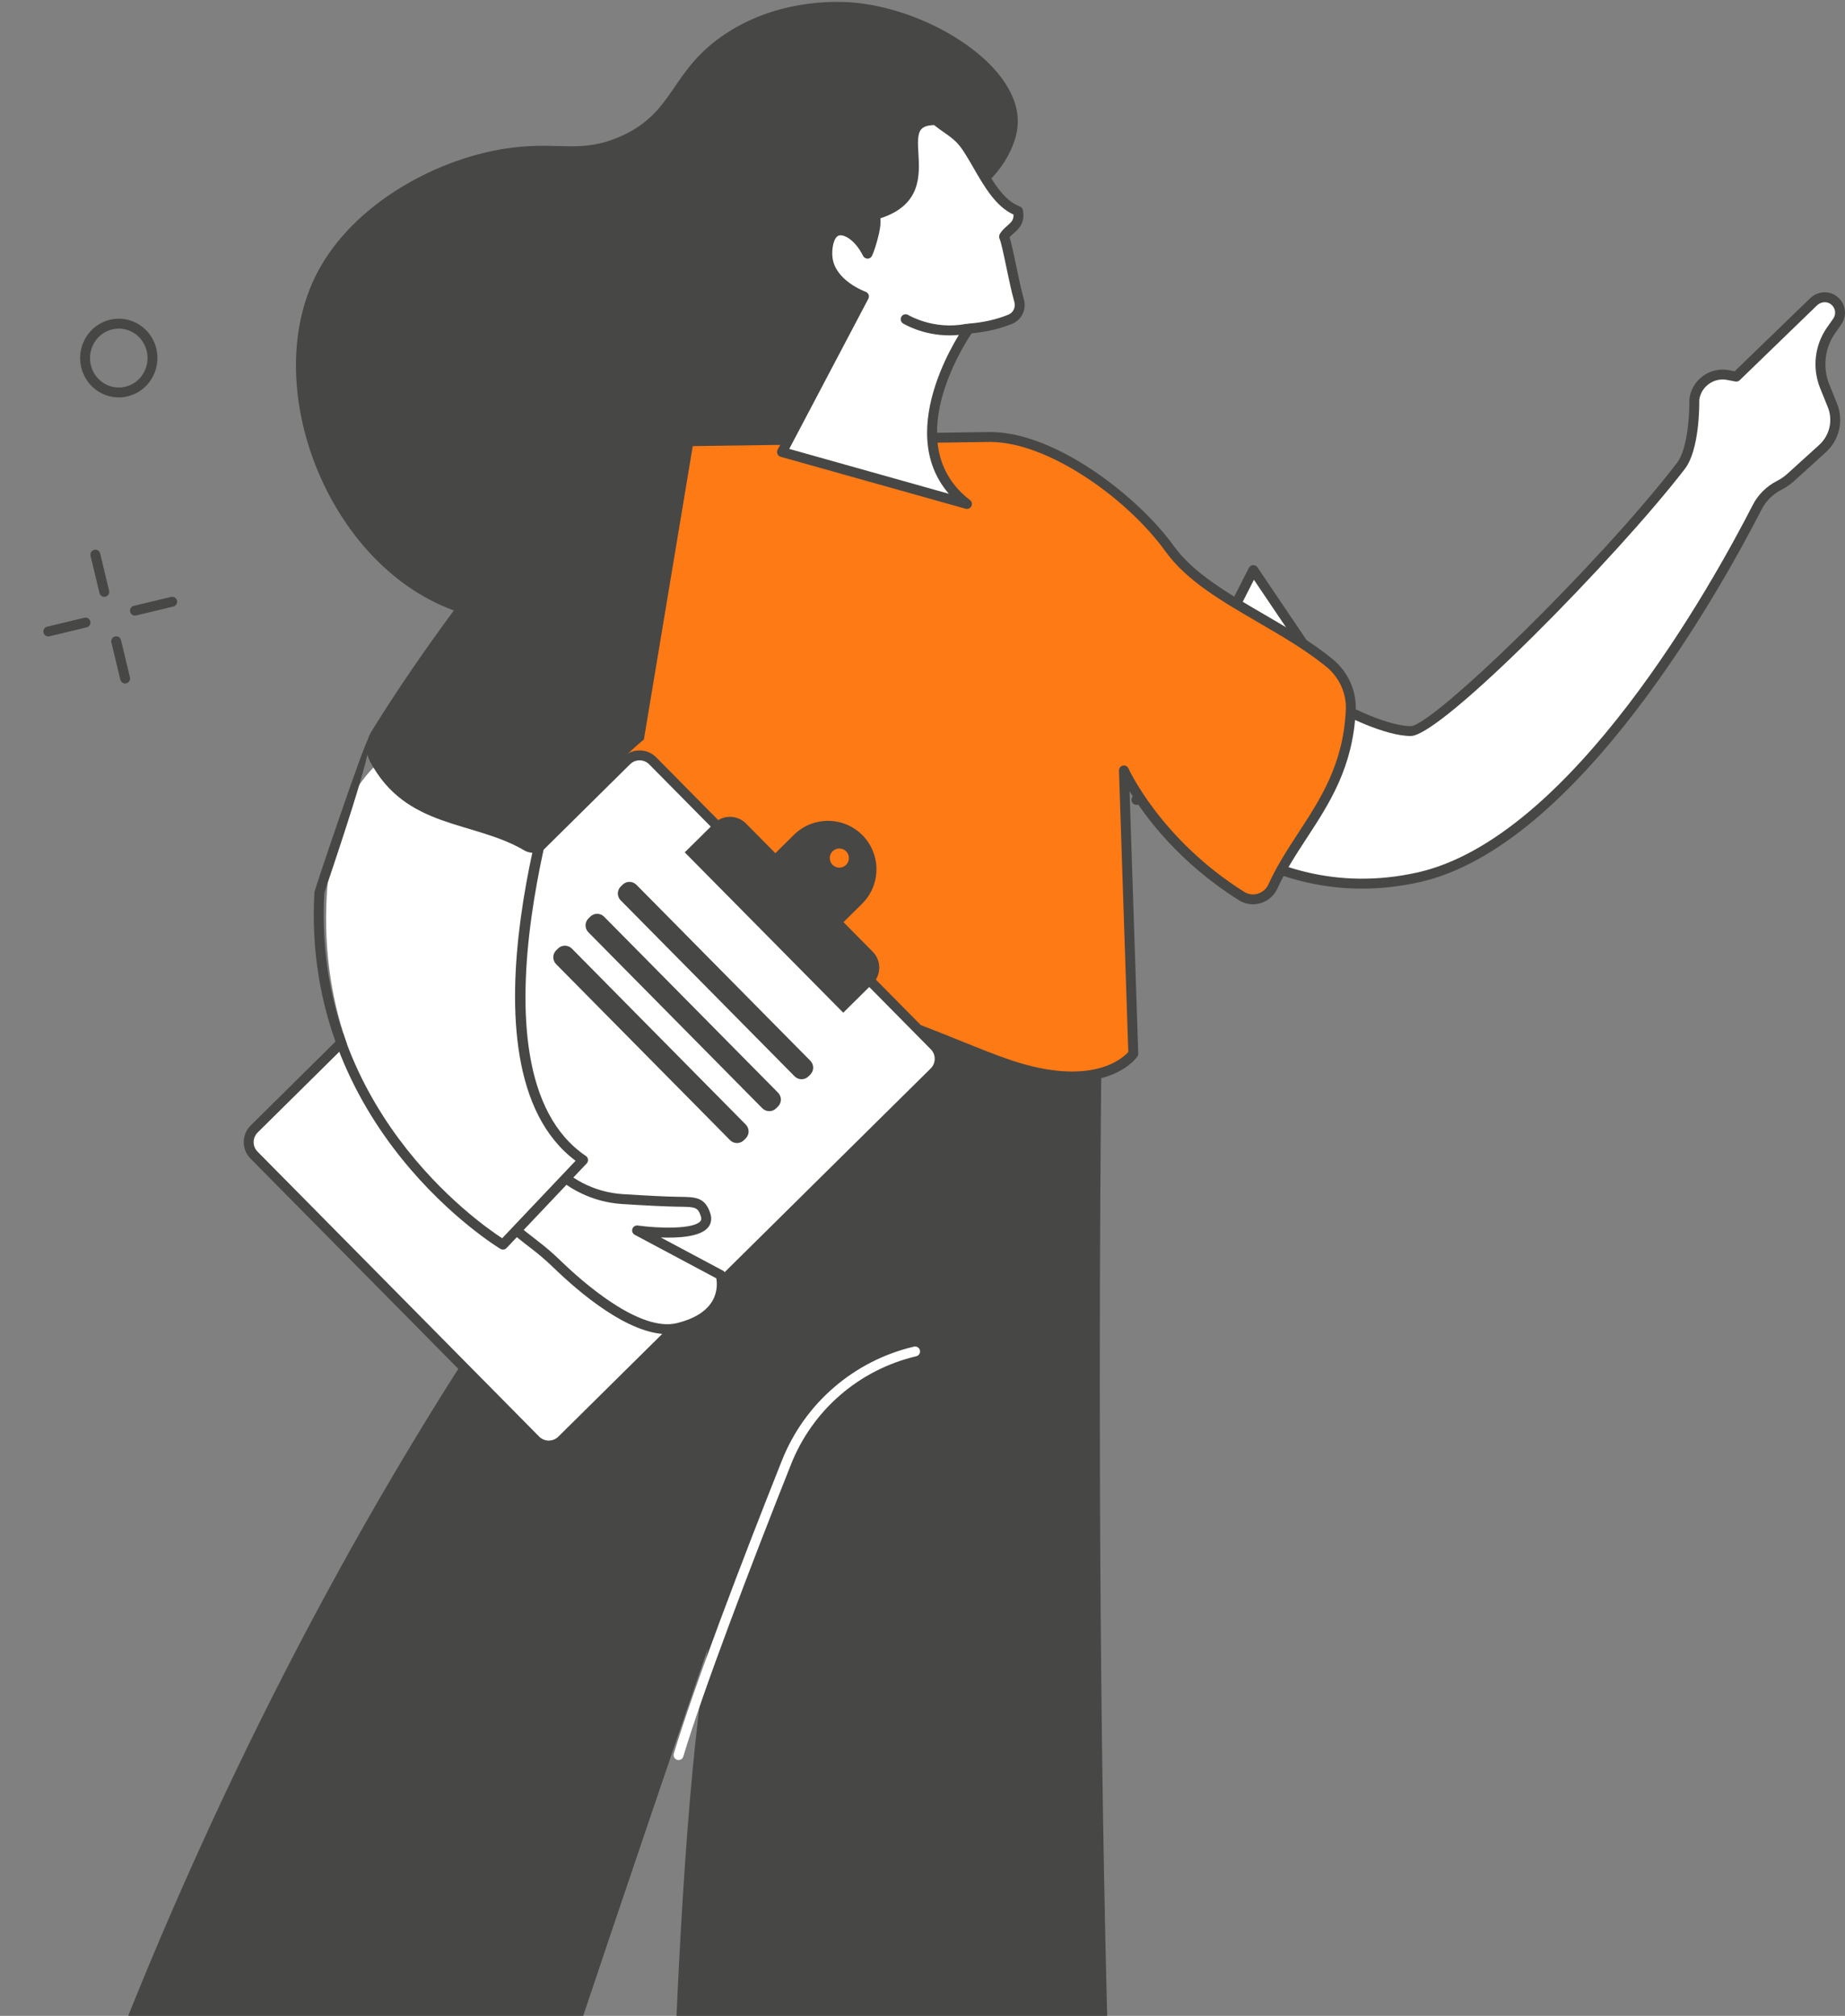 <?xml version="1.0" encoding="UTF-8"?> <svg xmlns="http://www.w3.org/2000/svg" width="195" height="213" viewBox="0 0 195 213" fill="none"><rect x="0" y="0" width="195" height="213" fill="#808080" stroke="none"/><path d="M132.469 60.232L120.113 84.517L149.04 84.774L132.469 60.232Z" fill="white"></path><path d="M120.958 84.002L148.046 84.243L132.528 61.262L120.958 84.002ZM149.036 85.298C149.034 85.298 149.033 85.298 149.031 85.298L120.104 85.04C119.923 85.038 119.756 84.943 119.662 84.787C119.568 84.633 119.561 84.442 119.642 84.281L131.998 59.996C132.083 59.831 132.248 59.722 132.433 59.712C132.617 59.708 132.795 59.788 132.898 59.942L149.47 84.484C149.578 84.645 149.589 84.853 149.497 85.023C149.406 85.194 149.228 85.298 149.036 85.298Z" fill="#474745"></path><path d="M11.022 63.062C10.786 63.062 10.571 62.901 10.513 62.66L9.569 58.729C9.502 58.447 9.675 58.166 9.956 58.097C10.235 58.031 10.52 58.204 10.587 58.485L11.531 62.416C11.598 62.698 11.425 62.979 11.144 63.048C11.103 63.057 11.062 63.062 11.022 63.062Z" fill="#474745"></path><path d="M13.225 72.216C12.989 72.216 12.774 72.055 12.717 71.814L11.772 67.883C11.705 67.602 11.878 67.32 12.159 67.252C12.44 67.185 12.723 67.358 12.79 67.639L13.734 71.571C13.802 71.852 13.629 72.133 13.348 72.202C13.307 72.212 13.266 72.216 13.225 72.216Z" fill="#474745"></path><path d="M5.105 67.248C4.869 67.248 4.654 67.087 4.597 66.848C4.529 66.567 4.702 66.285 4.983 66.217L8.915 65.273C9.195 65.207 9.478 65.379 9.545 65.661C9.613 65.94 9.44 66.224 9.159 66.29L5.227 67.234C5.187 67.243 5.145 67.248 5.105 67.248Z" fill="#474745"></path><path d="M14.265 65.047C14.029 65.047 13.815 64.886 13.757 64.647C13.689 64.366 13.863 64.084 14.143 64.016L18.075 63.072C18.355 63.006 18.639 63.178 18.706 63.457C18.773 63.739 18.6 64.023 18.319 64.089L14.388 65.033C14.347 65.042 14.305 65.047 14.265 65.047Z" fill="#474745"></path><path d="M12.553 34.72C12.138 34.72 11.724 34.807 11.333 34.985C9.794 35.675 9.095 37.518 9.773 39.091C10.104 39.857 10.709 40.446 11.475 40.744C12.223 41.035 13.04 41.014 13.776 40.685C15.314 39.992 16.014 38.15 15.335 36.577C15.004 35.81 14.399 35.221 13.633 34.923C13.283 34.788 12.918 34.72 12.553 34.72ZM12.556 41.993C12.063 41.993 11.569 41.903 11.096 41.719C10.067 41.319 9.256 40.531 8.813 39.505C7.909 37.409 8.847 34.954 10.905 34.029C11.897 33.585 13.002 33.556 14.012 33.949C15.042 34.349 15.853 35.136 16.296 36.163C17.2 38.258 16.261 40.714 14.204 41.638C13.676 41.875 13.116 41.993 12.556 41.993Z" fill="#474745"></path><path d="M90.627 0.311C89.486 0.186 82.79 -0.441 76.726 3.54C70.83 7.412 71.379 11.802 65.712 14.354C61.471 16.267 59.283 14.969 54.17 15.596C46.557 16.525 37.29 21.402 33.44 28.988C27.418 40.848 34.573 59.458 47.757 64.425C56.302 67.644 70.542 63.159 72.207 62.395C76.189 60.567 76.335 58.481 84.218 48.204C92.374 37.569 94.276 30.111 94.38 25.561C94.395 24.901 94.369 22.5 95.851 21.502C97.115 20.65 98.43 21.481 100.075 21.386C103.585 21.18 107.267 16.84 107.552 13.28C108.044 7.147 98.636 1.182 90.627 0.311Z" fill="#474745"></path><path d="M116.46 107.568C116.46 107.568 114.855 221.48 120.274 272.831C121.157 281.199 114.331 288.375 105.929 287.912C103.301 287.768 100.25 287.19 96.719 286.001C88.804 283.335 82.579 282.848 78.154 283.103C73.816 283.354 70.181 279.853 70.192 275.506C70.251 253.405 70.806 197.603 74.818 174.175C74.818 174.175 57.811 223.481 43.872 267.026C42.219 272.19 37.294 275.56 31.881 275.286C25.764 274.971 17.243 273.363 7.922 268.105C1.588 264.531 -1.405 257.021 0.635 250.041C8.188 224.205 31.279 157.296 81 101.203L116.46 107.568Z" fill="#474745"></path><path d="M71.718 185.974C71.669 185.974 71.619 185.967 71.569 185.952C71.292 185.87 71.135 185.579 71.217 185.302C73.242 178.518 78.451 164.837 82.65 154.3C85.055 148.264 90.269 143.775 96.599 142.289C96.88 142.225 97.162 142.396 97.228 142.679C97.293 142.961 97.119 143.242 96.838 143.309C90.841 144.714 85.9 148.969 83.622 154.686C79.431 165.204 74.235 178.849 72.22 185.6C72.152 185.827 71.944 185.974 71.718 185.974Z" fill="white"></path><path d="M194.18 33.983C194.743 33.186 194.492 32.058 193.596 31.587C192.962 31.256 192.179 31.408 191.666 31.907L183.515 39.797L182.647 39.632C180.937 39.305 179.305 40.483 179.078 42.21C179.078 42.21 179.184 47.255 177.663 49.23C169.825 59.406 151.88 77.247 149.111 77.247C146.138 77.247 141.184 74.472 141.184 74.472L118.789 78.834C118.789 78.834 130.284 97.066 149.904 92.707C166.431 89.033 181.408 62.024 185.722 53.594C186.238 52.586 187.073 51.785 188.083 51.269C188.504 51.051 188.901 50.779 189.265 50.451L192.629 47.399C193.901 46.248 194.317 44.424 193.674 42.832L192.868 40.838C192.068 38.861 192.328 36.611 193.558 34.866L194.18 33.983Z" fill="white"></path><path d="M119.668 79.192C121.94 82.352 132.849 95.957 149.786 92.194C166.11 88.568 181.058 61.55 185.252 53.356C185.81 52.266 186.704 51.384 187.84 50.802C188.228 50.603 188.587 50.352 188.909 50.062L192.275 47.01C193.379 46.01 193.746 44.408 193.185 43.027L192.379 41.033C191.508 38.881 191.787 36.461 193.126 34.564L193.75 33.679C193.933 33.419 193.996 33.09 193.923 32.778C193.845 32.461 193.642 32.203 193.348 32.05C192.937 31.832 192.39 31.927 192.026 32.282L183.873 40.172C183.75 40.291 183.58 40.343 183.412 40.312L182.544 40.144C181.858 40.014 181.172 40.165 180.609 40.574C180.053 40.974 179.696 41.565 179.599 42.239C179.606 42.774 179.63 47.528 178.073 49.548C170.888 58.874 152.358 77.769 149.107 77.769C146.314 77.769 142.012 75.521 141.093 75.022L119.668 79.192ZM143.951 93.895C127.869 93.895 118.447 79.278 118.342 79.112C118.25 78.965 118.236 78.783 118.305 78.625C118.373 78.466 118.516 78.35 118.685 78.32L141.079 73.958C141.2 73.934 141.326 73.956 141.435 74.015C141.483 74.043 146.306 76.723 149.107 76.723C151.359 76.723 168.839 59.821 177.245 48.91C178.4 47.41 178.58 43.571 178.551 42.221C178.551 42.192 178.554 42.166 178.556 42.14C178.684 41.161 179.194 40.305 179.996 39.725C180.796 39.148 181.773 38.93 182.74 39.117L183.341 39.231L191.298 31.529C191.995 30.855 193.015 30.695 193.836 31.123C194.391 31.416 194.794 31.929 194.94 32.535C195.085 33.138 194.964 33.776 194.604 34.285L193.982 35.167C192.849 36.773 192.613 38.819 193.348 40.643L194.155 42.635C194.879 44.423 194.406 46.492 192.977 47.786L189.611 50.837C189.221 51.19 188.786 51.492 188.315 51.734C187.378 52.214 186.64 52.94 186.184 53.832C181.938 62.129 166.781 89.489 150.013 93.216C147.901 93.684 145.878 93.895 143.951 93.895Z" fill="#474745"></path><path d="M123.609 57.967C119.732 52.584 111.112 46.063 104.48 46.176L71.757 46.638C68.395 46.685 65.683 49.405 65.644 52.766L65.384 75.395L61.629 111.028C78.796 98.239 96.69 109.178 106.7 112.525C116.71 115.872 119.78 111.335 119.78 111.335L118.789 81.41C118.789 81.41 122.155 88.981 131.224 94.684C132.405 95.426 133.964 94.927 134.54 93.657C137.238 87.706 142.389 83.652 142.766 75.004C142.849 73.096 142.004 71.27 140.525 70.059C135.142 65.645 127.208 62.96 123.609 57.967Z" fill="#FE7A15"></path><path d="M79.577 104.475C87.904 104.475 95.631 107.597 101.583 110.003C103.492 110.774 105.296 111.502 106.866 112.027C115.387 114.877 118.667 111.817 119.251 111.157L118.266 81.425C118.258 81.174 118.428 80.954 118.671 80.898C118.916 80.843 119.165 80.966 119.266 81.196C119.3 81.269 122.687 88.696 131.502 94.238C131.933 94.51 132.443 94.579 132.933 94.432C133.434 94.281 133.846 93.919 134.063 93.438C134.948 91.487 136.108 89.711 137.23 87.993C139.572 84.408 141.994 80.699 142.243 74.98C142.318 73.265 141.552 71.574 140.193 70.462C138.077 68.726 135.513 67.236 133.033 65.793C129.114 63.515 125.412 61.363 123.184 58.271C119.132 52.647 110.754 46.696 104.647 46.696C104.594 46.696 104.542 46.698 104.489 46.698L71.764 47.159C68.662 47.204 66.202 49.669 66.167 52.772L65.907 75.401L62.271 109.92C68.07 105.899 73.96 104.475 79.577 104.475ZM113.379 114.284C111.553 114.284 109.297 113.943 106.534 113.021C104.934 112.484 103.116 111.75 101.191 110.972C90.625 106.703 76.155 100.858 61.941 111.445C61.774 111.568 61.55 111.583 61.37 111.481C61.189 111.377 61.086 111.178 61.108 110.97L64.864 75.339L65.12 52.76C65.163 49.084 68.074 46.166 71.75 46.114L104.473 45.653C104.532 45.65 104.591 45.65 104.651 45.65C111.653 45.65 120.382 52.592 124.033 57.659C126.13 60.57 129.739 62.668 133.559 64.889C136.074 66.351 138.675 67.865 140.856 69.653C142.468 70.973 143.377 72.981 143.288 75.027C143.026 81.032 140.525 84.862 138.106 88.566C136.955 90.328 135.868 91.991 135.016 93.871C134.674 94.626 134.025 95.196 133.234 95.432C132.46 95.666 131.626 95.553 130.945 95.125C124.58 91.123 121.006 86.264 119.385 83.601L120.302 111.318C120.306 111.426 120.275 111.535 120.213 111.627C120.115 111.772 118.338 114.284 113.379 114.284Z" fill="#474745"></path><path d="M98.752 110.51L68.987 80.4C68.23 79.634 66.994 79.627 66.227 80.384L26.865 119.295C26.098 120.054 26.091 121.289 26.849 122.055L56.614 152.166C57.371 152.932 58.607 152.939 59.374 152.182L98.736 113.271C99.503 112.512 99.51 111.277 98.752 110.51Z" fill="white"></path><path d="M67.598 80.34C67.219 80.34 66.863 80.486 66.593 80.753L27.231 119.665C26.671 120.218 26.666 121.124 27.219 121.685L56.984 151.795C57.252 152.067 57.611 152.216 57.992 152.218C58.388 152.209 58.734 152.074 59.005 151.807L98.367 112.895C98.639 112.626 98.789 112.268 98.791 111.888C98.793 111.505 98.647 111.145 98.379 110.873L68.614 80.763C68.346 80.493 67.987 80.342 67.606 80.34C67.603 80.34 67.601 80.34 67.598 80.34ZM58.001 153.264C57.996 153.264 57.991 153.264 57.986 153.264C57.325 153.261 56.705 152.999 56.24 152.53L26.475 122.42C25.516 121.451 25.525 119.88 26.496 118.92L65.858 80.008C66.328 79.545 66.961 79.28 67.612 79.294C68.273 79.296 68.893 79.559 69.358 80.027L99.122 110.137C99.587 110.608 99.841 111.23 99.838 111.892C99.834 112.555 99.572 113.174 99.102 113.638L59.74 152.549C59.274 153.011 58.657 153.264 58.001 153.264Z" fill="#474745"></path><path d="M92.242 100.568L78.846 87.017C77.919 86.081 76.409 86.071 75.472 86.998L72.371 90.064L89.122 107.006L92.222 103.941C93.16 103.016 93.168 101.505 92.242 100.568Z" fill="#474745"></path><path d="M87.991 91.379C87.598 90.981 87.602 90.34 87.999 89.948C88.397 89.555 89.037 89.56 89.43 89.957C89.823 90.355 89.819 90.996 89.422 91.388C89.024 91.781 88.384 91.776 87.991 91.379ZM91.153 88.254C89.164 86.244 85.922 86.225 83.911 88.212L80.269 91.812L87.469 99.097L91.111 95.497C93.122 93.507 93.141 90.265 91.153 88.254Z" fill="#474745"></path><path d="M83.984 113.731L65.599 95.132C65.198 94.728 65.202 94.073 65.607 93.673L65.803 93.479C66.208 93.079 66.862 93.084 67.263 93.489L85.648 112.087C86.048 112.491 86.045 113.144 85.639 113.546L85.444 113.74C85.038 114.14 84.385 114.135 83.984 113.731Z" fill="#474745"></path><path d="M80.57 117.105L62.185 98.506C61.784 98.1 61.788 97.447 62.193 97.047L62.389 96.853C62.794 96.453 63.448 96.456 63.848 96.862L82.233 115.458C82.634 115.865 82.63 116.518 82.225 116.918L82.029 117.112C81.624 117.514 80.97 117.509 80.57 117.105Z" fill="#474745"></path><path d="M77.16 120.472L58.775 101.874C58.374 101.469 58.378 100.817 58.783 100.414L58.979 100.223C59.384 99.821 60.038 99.826 60.438 100.23L78.823 118.828C79.224 119.233 79.22 119.888 78.815 120.288L78.62 120.482C78.214 120.881 77.561 120.879 77.16 120.472Z" fill="#474745"></path><path d="M56.437 124.484C56.892 123.847 57.346 123.213 57.802 122.577C59.761 125.013 62.667 126.506 65.799 126.702C67.882 126.832 70.194 126.96 71.547 126.981C73.398 127.01 74.102 126.936 74.573 128.365C75.487 131.142 67.333 130.014 67.333 130.014L76.162 134.723C76.162 134.723 77.439 138.872 71.694 140.312C67.621 141.334 61.855 136.466 58.841 133.545C58.085 132.814 57.284 132.128 56.447 131.492C55.639 130.875 54.497 129.973 53.16 128.824C54.186 127.336 55.397 125.934 56.437 124.484Z" fill="white"></path><path d="M53.862 128.732C55.079 129.765 56.099 130.567 56.764 131.073C57.632 131.733 58.453 132.438 59.205 133.169C61.604 135.494 67.609 140.792 71.566 139.801C73.427 139.335 74.689 138.533 75.316 137.422C75.87 136.438 75.78 135.473 75.706 135.071L67.087 130.473C66.863 130.354 66.757 130.092 66.835 129.85C66.913 129.609 67.157 129.46 67.404 129.493C69.729 129.815 73.317 129.884 74.025 129.037C74.102 128.942 74.169 128.81 74.076 128.526C73.76 127.568 73.531 127.528 71.835 127.506L71.539 127.502C70.388 127.485 68.446 127.391 65.766 127.223C62.719 127.031 59.867 125.657 57.838 123.422L56.862 124.784C56.383 125.453 55.861 126.12 55.356 126.766C54.855 127.407 54.339 128.067 53.862 128.732ZM70.544 140.97C66.412 140.97 61.313 136.667 58.476 133.919C57.755 133.219 56.965 132.54 56.13 131.906C55.39 131.341 54.215 130.418 52.819 129.219C52.616 129.044 52.578 128.744 52.729 128.524C53.297 127.7 53.925 126.899 54.532 126.123C55.03 125.487 55.545 124.827 56.012 124.176L57.377 122.27C57.472 122.137 57.624 122.057 57.787 122.052C57.94 122.047 58.107 122.121 58.209 122.248C60.069 124.559 62.848 125.99 65.831 126.177C68.458 126.343 70.437 126.44 71.555 126.456L71.849 126.461C73.507 126.482 74.508 126.494 75.07 128.2C75.307 128.921 75.069 129.418 74.829 129.706C74.008 130.69 71.717 130.827 69.84 130.756L76.408 134.259C76.53 134.323 76.621 134.434 76.662 134.567C76.683 134.635 77.168 136.265 76.228 137.935C75.454 139.307 73.971 140.277 71.82 140.816C71.409 140.92 70.981 140.97 70.544 140.97Z" fill="#474745"></path><path d="M98.921 12.69C99.972 13.558 100.58 13.804 101.434 14.63C103.169 16.309 104.682 21.269 107.602 22.293C107.913 23.913 106.619 24.1 106.127 25.004C106.49 25.801 107.089 29.512 107.724 31.783C107.946 32.58 107.542 33.422 106.776 33.734C105.487 34.254 104.036 34.595 102.409 34.716C102.409 34.716 93.735 46.734 102.206 53.25L82.66 47.76L91.321 31.321C91.073 31.232 87.823 29.985 87.48 27.298C87.353 26.309 87.569 24.739 88.459 24.403C89.327 24.076 90.781 24.949 91.698 26.808C91.9 26.366 92.075 25.799 92.255 25.143C92.501 24.247 92.684 23.223 92.428 22.705C100.535 20.507 93.247 12.631 98.921 12.69Z" fill="white"></path><path d="M83.416 47.434L100.284 52.174C94.295 45.243 101.893 34.526 101.977 34.41C102.068 34.285 102.209 34.207 102.363 34.195C103.881 34.084 105.296 33.767 106.572 33.251C107.089 33.041 107.364 32.471 107.212 31.927C106.906 30.832 106.608 29.408 106.345 28.152C106.082 26.891 105.809 25.588 105.643 25.224C105.575 25.075 105.581 24.902 105.659 24.758C105.867 24.372 106.174 24.105 106.444 23.868C106.873 23.492 107.153 23.248 107.116 22.667C105.247 21.839 103.984 19.642 102.862 17.69C102.235 16.6 101.642 15.569 101.062 15.008C100.61 14.57 100.23 14.305 99.79 14C99.481 13.785 99.136 13.544 98.728 13.217C98.083 13.232 97.646 13.366 97.395 13.631C96.947 14.1 97.002 15.076 97.068 16.209C97.202 18.527 97.383 21.671 93.049 23.066C93.108 23.613 93.009 24.346 92.751 25.285C92.594 25.858 92.402 26.51 92.165 27.028C92.081 27.21 91.899 27.331 91.697 27.333C91.512 27.322 91.309 27.222 91.221 27.043C90.385 25.349 89.162 24.698 88.634 24.895C88.119 25.089 87.87 26.29 87.99 27.234C88.298 29.64 91.362 30.784 91.493 30.832C91.635 30.886 91.747 30.995 91.802 31.137C91.856 31.276 91.846 31.435 91.776 31.567L83.416 47.434ZM102.198 53.777C102.151 53.777 102.103 53.77 102.056 53.756L82.51 48.266C82.358 48.221 82.234 48.112 82.171 47.968C82.109 47.824 82.116 47.658 82.189 47.519L90.585 31.584C89.5 31.075 87.257 29.748 86.952 27.366C86.808 26.233 87.038 24.379 88.266 23.916C89.285 23.532 90.595 24.237 91.573 25.6C91.633 25.399 91.69 25.2 91.743 25.008C92.15 23.523 92.005 23.05 91.951 22.941C91.881 22.799 91.878 22.636 91.942 22.494C92.007 22.35 92.131 22.243 92.283 22.203C96.303 21.113 96.161 18.65 96.023 16.269C95.947 14.951 95.876 13.707 96.638 12.908C97.123 12.401 97.855 12.158 98.918 12.169C99.038 12.172 99.154 12.212 99.246 12.29C99.686 12.652 100.043 12.9 100.388 13.142C100.845 13.459 101.277 13.759 101.789 14.256C102.475 14.92 103.103 16.013 103.768 17.17C104.859 19.067 106.096 21.214 107.767 21.801C107.942 21.863 108.072 22.014 108.108 22.196C108.372 23.57 107.656 24.197 107.134 24.656C106.974 24.796 106.821 24.93 106.703 25.075C106.879 25.614 107.082 26.562 107.369 27.937C107.629 29.178 107.923 30.583 108.219 31.645C108.515 32.703 107.976 33.81 106.964 34.221C105.659 34.749 104.223 35.084 102.691 35.219C101.65 36.771 95.12 47.147 102.516 52.838C102.715 52.992 102.777 53.264 102.665 53.489C102.575 53.669 102.392 53.777 102.198 53.777Z" fill="#474745"></path><path d="M95.727 33.729C95.727 33.729 98.499 35.448 102.143 34.746L95.727 33.729Z" fill="white"></path><path d="M100.355 35.438C97.523 35.438 95.543 34.236 95.443 34.175C95.197 34.021 95.122 33.7 95.274 33.453C95.426 33.208 95.748 33.132 95.993 33.283C96.032 33.307 98.659 34.882 102.036 34.232C102.321 34.177 102.594 34.362 102.649 34.646C102.703 34.929 102.518 35.204 102.234 35.258C101.577 35.386 100.947 35.438 100.355 35.438Z" fill="#474745"></path><path d="M60.178 77.738C60.178 77.738 47.614 112.853 61.63 122.321L53.162 131.257C53.162 131.257 33.13 119.499 34.535 94.595C35.941 69.689 60.178 77.738 60.178 77.738Z" fill="white"></path><path d="M53.159 132.036C53.067 132.036 52.975 132.012 52.892 131.962C52.681 131.837 31.825 119.216 33.232 94.281C33.248 93.992 38.615 78.157 38.895 78.166C39.183 78.183 39.516 78.882 34.276 94.34C33.006 116.855 50.369 129.079 53.074 130.839L60.833 122.653C47.431 112.607 59.17 79.245 59.682 77.814C59.78 77.542 60.08 77.4 60.351 77.497C60.623 77.594 60.765 77.894 60.667 78.166C60.543 78.514 48.4 113.009 61.92 122.142C62.047 122.227 62.13 122.366 62.147 122.518C62.164 122.671 62.112 122.823 62.006 122.934L53.538 131.872C53.436 131.979 53.298 132.036 53.159 132.036Z" fill="#474745"></path><path d="M71.384 46.755C65.425 46.857 59.82 49.574 56.034 54.175C51.331 59.894 44.765 68.367 39.245 77.31C38.655 78.268 38.581 79.472 39.11 80.463C42.934 87.632 49.987 86.671 55.403 89.85C56.224 90.333 57.271 90.118 57.818 89.337C62.54 82.61 68.054 78.138 68.054 78.138L73.287 46.722L71.384 46.755Z" fill="#474745"></path></svg> 